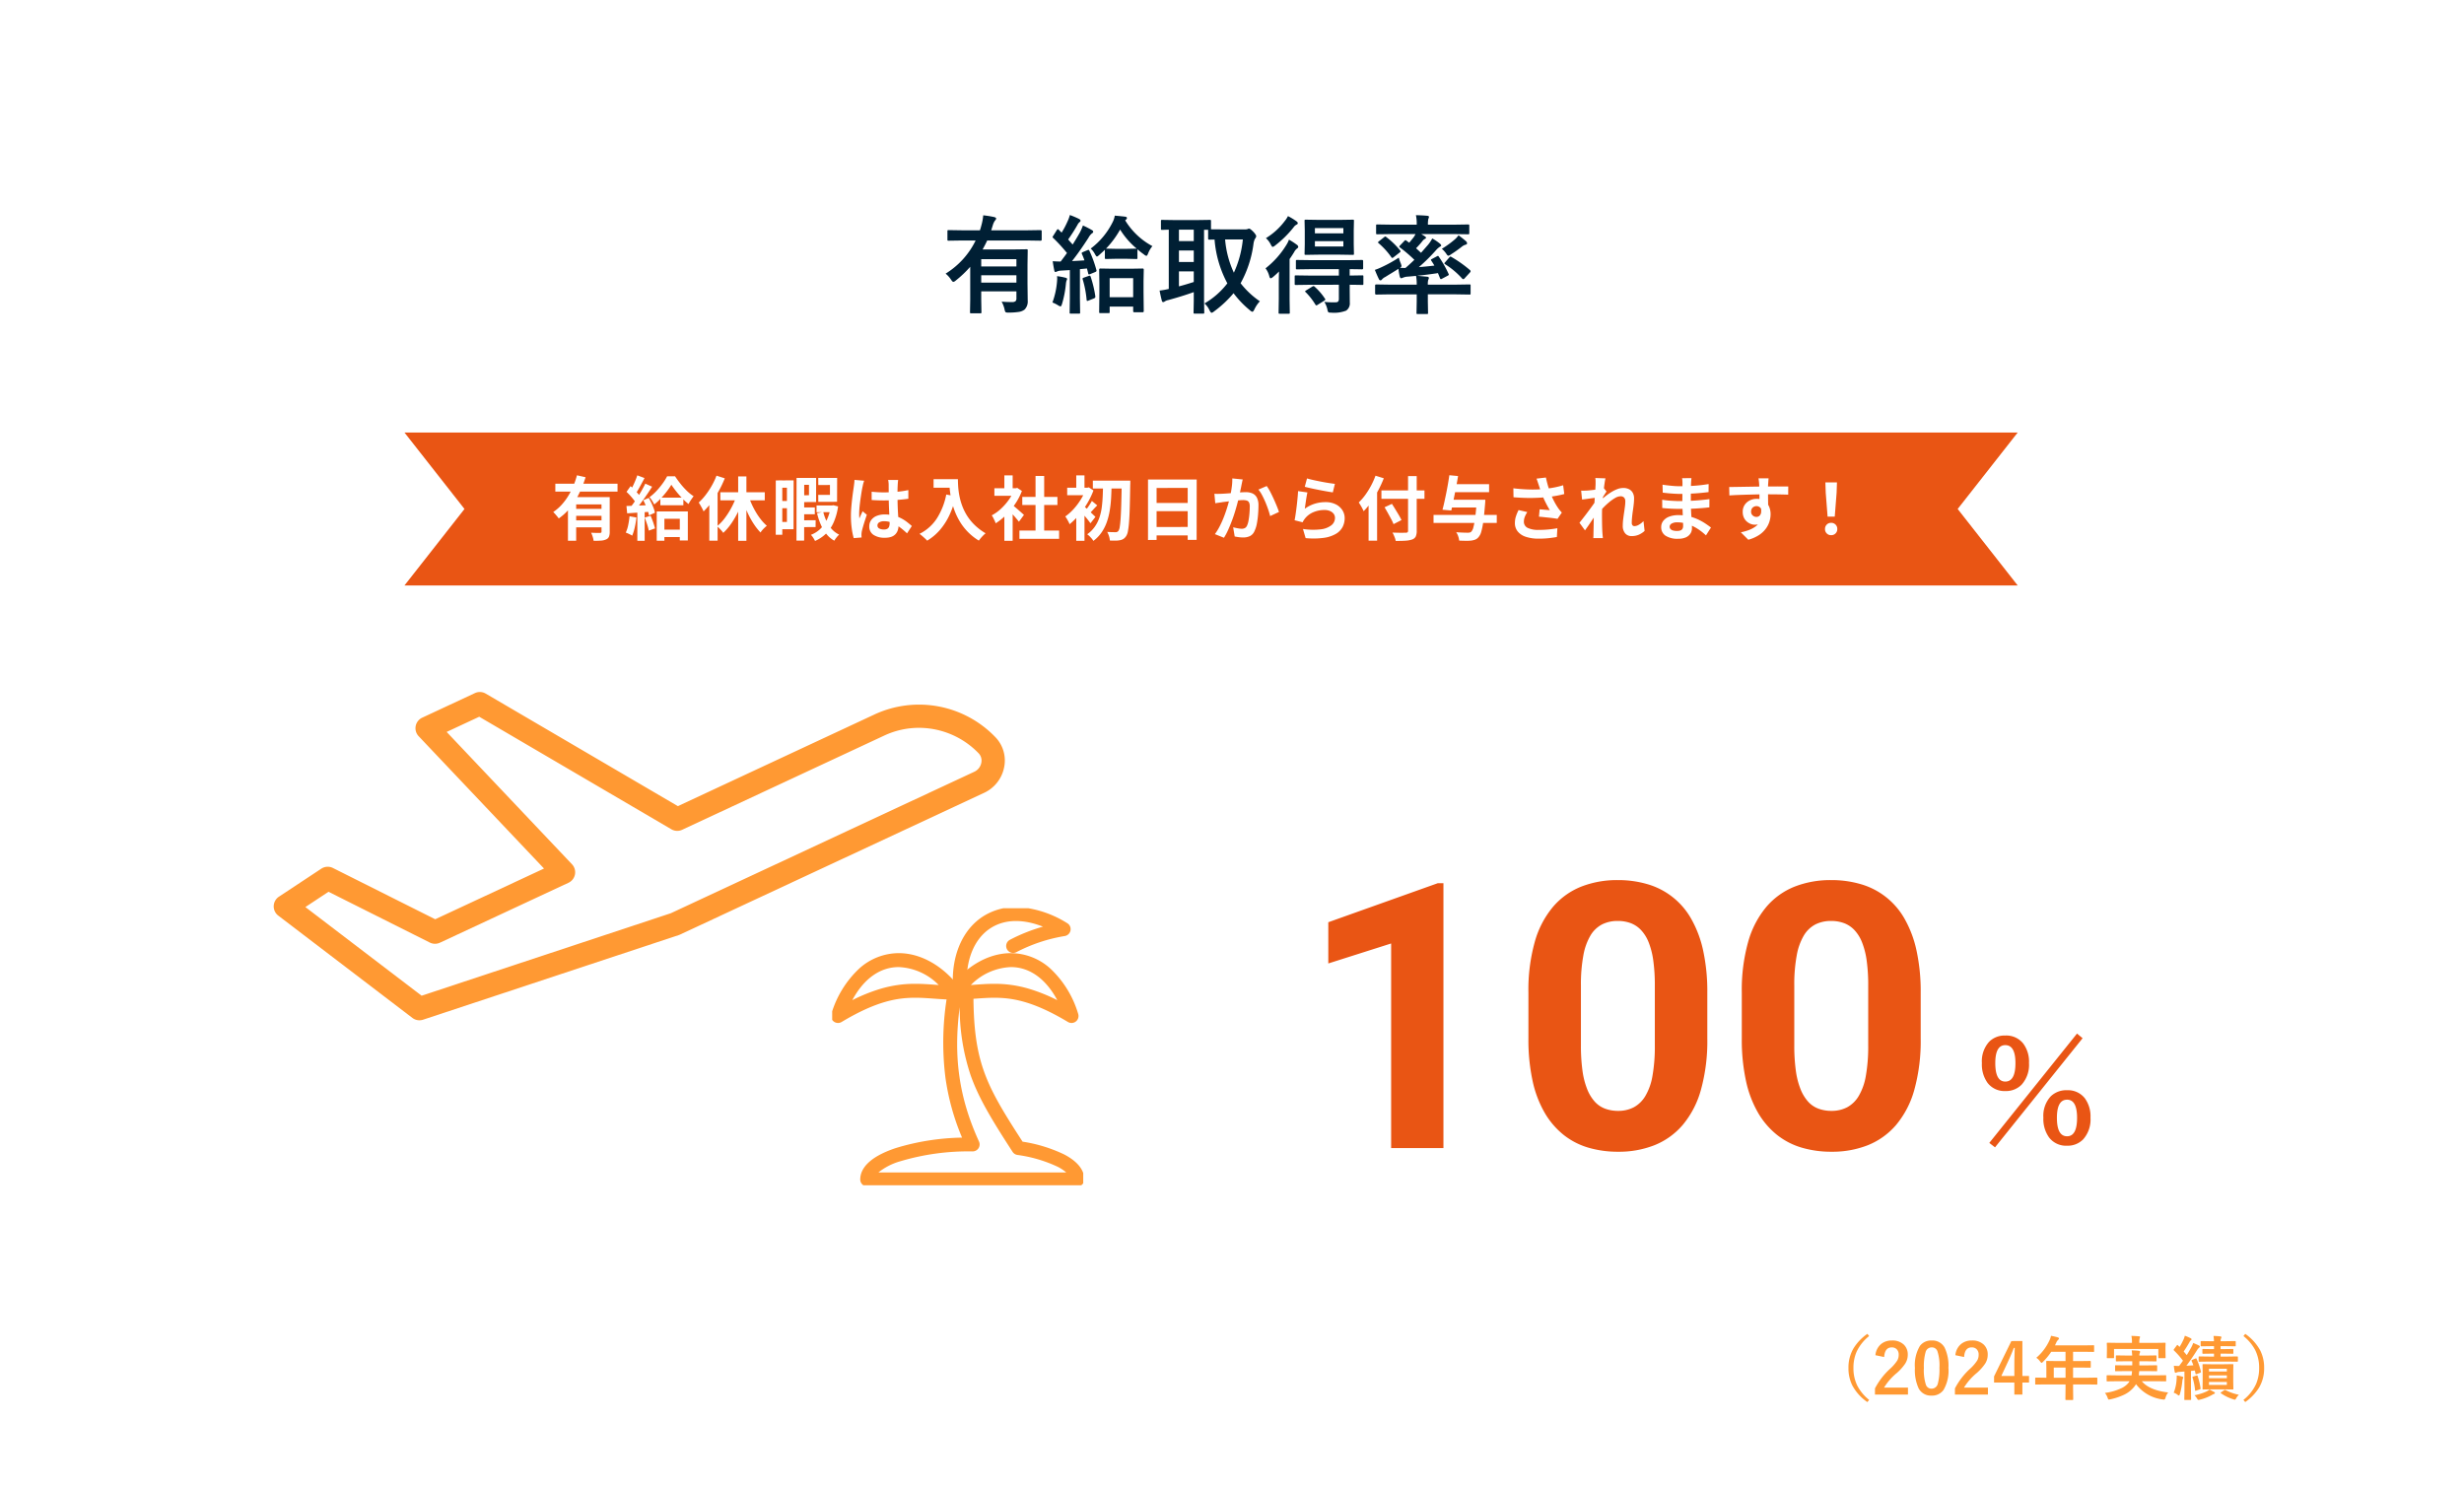 <svg xmlns="http://www.w3.org/2000/svg" xmlns:xlink="http://www.w3.org/1999/xlink" width="530" height="320" viewBox="0 0 530 320"><defs><clipPath id="a"><rect width="159" height="72" fill="none" stroke="#f93" stroke-width="5"/></clipPath><clipPath id="b"><rect width="54" height="59.606" fill="none" stroke="#f93" stroke-width="3"/></clipPath></defs><rect width="530" height="320" fill="#fff"/><path d="M-56.6-6.806a17.2,17.2,0,0,0,6.458-7.131h-2.9l-2.92.045q-.18,0-.213-.045a.419.419,0,0,1-.034-.213v-1.763q0-.191.045-.225a.387.387,0,0,1,.2-.034l2.92.045h3.818q.146-.393.3-.988a11.881,11.881,0,0,0,.416-2.235,20.209,20.209,0,0,1,2.347.371q.438.124.438.326a.894.894,0,0,1-.258.438,3.328,3.328,0,0,0-.483,1.056l-.326,1.033h7.715l2.92-.045q.225,0,.225.258v1.763q0,.258-.225.258l-2.92-.045h-8.58q-.348.775-.988,1.932h6.166l3.257-.045a.409.409,0,0,1,.247.045.419.419,0,0,1,.034.213l-.045,3.055v4.167l.045,3.56A2.45,2.45,0,0,1-39.623.932a2.722,2.722,0,0,1-1.213.494,13.94,13.94,0,0,1-2.224.146,1.247,1.247,0,0,1-.663-.1,1.724,1.724,0,0,1-.2-.6,6.238,6.238,0,0,0-.629-1.651q1.067.09,2.19.09a1.2,1.2,0,0,0,.8-.191.824.824,0,0,0,.191-.618V-2.987h-7.569v1.819l.045,2.639a.355.355,0,0,1-.045.225.387.387,0,0,1-.2.034h-1.932a.409.409,0,0,1-.247-.045.419.419,0,0,1-.034-.213l.045-2.639V-8.277a23.774,23.774,0,0,1-3.122,2.965,1.031,1.031,0,0,1-.517.281q-.157,0-.46-.438A5.759,5.759,0,0,0-56.6-6.806Zm7.659,1.932h7.569V-6.458h-7.569Zm7.569-5.042h-7.569v1.572h7.569Zm19.8,11.6h-1.741q-.191,0-.225-.045a.419.419,0,0,1-.034-.213l.045-4.178V-4.807l-.045-2.864q0-.236.258-.236l2.684.045H-16.9l2.662-.045q.258,0,.258.236L-14.028-5.2v2.336l.045,4.133q0,.236-.247.236H-16q-.258,0-.258-.236V.281h-5.054V1.426q0,.191-.045.225A.419.419,0,0,1-21.575,1.685Zm.258-7.524v4.1h5.054v-4.1ZM-25.663-11.7a25.375,25.375,0,0,1,1.5,4.133.769.769,0,0,1,.022.146q0,.168-.326.292l-1.078.438a.687.687,0,0,1-.225.056q-.124,0-.168-.236l-.258-1.044-1.516.146v6.3l.045,3.01a.355.355,0,0,1-.045.225.387.387,0,0,1-.2.034h-1.752q-.191,0-.225-.045a.419.419,0,0,1-.034-.213l.045-3.01v-6.1l-1.909.112a2.182,2.182,0,0,0-.854.191,1.453,1.453,0,0,1-.348.112q-.168,0-.247-.393-.2-.966-.326-1.932.9.067,1.707.067.73-.943,1.359-1.831a35.162,35.162,0,0,0-2.976-3.246q-.124-.1-.124-.18a.851.851,0,0,1,.157-.3l.752-1.2q.135-.2.236-.2.067,0,.2.135l.6.6A17.109,17.109,0,0,0-30.4-17.991a7.8,7.8,0,0,0,.528-1.426,19.393,19.393,0,0,1,2,.854q.3.18.3.371,0,.135-.2.3a1.557,1.557,0,0,0-.438.55,36.289,36.289,0,0,1-2.033,3.189l.966,1.089q.741-1.157,1.527-2.538a11.542,11.542,0,0,0,.685-1.561,18.71,18.71,0,0,1,1.932.988q.281.157.281.348a.4.4,0,0,1-.258.348,3.046,3.046,0,0,0-.752.943q-1.988,3.077-3.549,5.031,1.819-.09,2.673-.157a14.16,14.16,0,0,0-.55-1.381.51.51,0,0,1-.045-.168q0-.124.292-.247l.943-.393a.874.874,0,0,1,.247-.067Q-25.764-11.916-25.663-11.7Zm8,1.7h-2.37l-2.066.045q-.18,0-.213-.056a.419.419,0,0,1-.034-.213v-1.707q-.416.4-1.224,1.123-.359.326-.483.326-.146,0-.416-.505a4.542,4.542,0,0,0-.921-1.213,16,16,0,0,0,4.717-5.683,4.627,4.627,0,0,0,.46-1.4q1.763.157,2.313.236.3.067.3.27a.423.423,0,0,1-.2.348l-.18.157a15.31,15.31,0,0,0,5.862,5.548,5.48,5.48,0,0,0-.921,1.561q-.2.528-.371.528a1.041,1.041,0,0,1-.505-.281,17.764,17.764,0,0,1-1.426-1.123v1.819a.382.382,0,0,1-.045.236.387.387,0,0,1-.2.034ZM-22.1-12.185l2.066.045h2.37l2.078-.045h.09a16.955,16.955,0,0,1-3.571-4.1A19.844,19.844,0,0,1-22.1-12.185ZM-33.625-.6a16.874,16.874,0,0,0,.977-4.369q.045-.483.045-.764a4.442,4.442,0,0,0-.034-.528,12.871,12.871,0,0,1,1.774.326q.393.09.393.27a.675.675,0,0,1-.112.326,3.345,3.345,0,0,0-.146.752A22.562,22.562,0,0,1-31.57-.258q-.168.505-.3.505A1.637,1.637,0,0,1-32.423,0,7.187,7.187,0,0,0-33.625-.6Zm7.839-5.728a.713.713,0,0,1,.2-.045q.1,0,.191.247a24.625,24.625,0,0,1,1,4.211V-1.8q0,.2-.3.326l-1.157.46a.854.854,0,0,1-.27.079q-.124,0-.146-.213a21.869,21.869,0,0,0-.854-4.447.614.614,0,0,1-.022-.135q0-.124.3-.225ZM10.995-.854A6.653,6.653,0,0,0,9.8.921q-.247.483-.416.483a1.246,1.246,0,0,1-.528-.326A21.019,21.019,0,0,1,5.334-2.594,24.035,24.035,0,0,1,1.123,1.336a1.184,1.184,0,0,1-.505.281q-.18,0-.46-.55A4.285,4.285,0,0,0-.921-.393,16.918,16.918,0,0,0,4-4.717a23.838,23.838,0,0,1-2.751-9.422l-1.134.022q-.18,0-.213-.056A.453.453,0,0,1-.135-14.4v-1.842h-.876V-.9l.045,2.437q0,.191-.045.225a.387.387,0,0,1-.2.034h-1.8q-.191,0-.225-.045a.419.419,0,0,1-.034-.213L-3.223-.9V-2.83q-2.37.854-5.469,1.707a2.2,2.2,0,0,0-.741.281A.625.625,0,0,1-9.8-.685q-.225,0-.292-.3-.258-.988-.483-2.179A15.2,15.2,0,0,0-8.6-3.515V-16.262q-.562.011-1.067.034l-.359.011a.355.355,0,0,1-.225-.045.387.387,0,0,1-.034-.2V-18.1q0-.191.056-.236a.351.351,0,0,1,.2-.034l2.83.045h4.571l2.864-.045q.18,0,.213.056a.419.419,0,0,1,.034.213v1.752q.371.022,2.347.022H7.794a1.544,1.544,0,0,0,.562-.067.63.63,0,0,1,.337-.09q.236,0,.966.741.55.629.55.876a1.009,1.009,0,0,1-.258.55,3.329,3.329,0,0,0-.337,1.168A23.766,23.766,0,0,1,6.851-4.739,18.415,18.415,0,0,0,10.995-.854ZM7.333-14.162H3.515A21.132,21.132,0,0,0,5.4-7.008,22.173,22.173,0,0,0,7.333-14.162ZM-3.223-5.009v-2.28H-6.413v3.223Q-5.121-4.4-3.223-5.009ZM-6.413-13.8h3.189v-2.459H-6.413Zm0,4.492h3.189v-2.471H-6.413Zm28.3,4.9-3.145.045q-.191,0-.225-.056a.419.419,0,0,1-.034-.213v-1.55q0-.18.045-.213a.419.419,0,0,1,.213-.034l3.145.045h6.1V-7.771h-5.84l-3.133.045a.382.382,0,0,1-.236-.045.387.387,0,0,1-.034-.2V-9.5q0-.18.045-.213a.453.453,0,0,1,.225-.034l3.133.045h7.682l3.145-.045q.236,0,.236.247v1.527q0,.247-.236.247l-.348-.011q-1.033-.022-2.313-.034V-6.39L33-6.435q.191,0,.225.045a.387.387,0,0,1,.034.2v1.55a.4.4,0,0,1-.039.225q-.039.045-.219.045l-.326-.011q-1.022-.022-2.358-.034v1.056l.022,2.785a1.88,1.88,0,0,1-.786,1.729,7.191,7.191,0,0,1-3.189.438q-.55,0-.651-.112a1.629,1.629,0,0,1-.2-.606A5.183,5.183,0,0,0,24.854-.73a17.878,17.878,0,0,0,1.988.1q.258,0,.505-.011.64,0,.64-.7V-4.414Zm6.267-13.959,2.819-.045q.191,0,.225.045a.387.387,0,0,1,.034.2l-.045,2.055v2.965l.045,2.044q0,.191-.045.225a.419.419,0,0,1-.213.034l-2.819-.045h-4.47l-2.83.045q-.18,0-.213-.045a.419.419,0,0,1-.034-.213l.045-2.044v-2.965l-.045-2.055q0-.18.045-.213a.387.387,0,0,1,.2-.034l2.83.045Zm.8,5.728v-1.146H22.833v1.146ZM22.833-16.6v1.123h6.121V-16.6Zm-5.582,2.482a15.147,15.147,0,0,1,1.7,1.1.632.632,0,0,1,.3.46q0,.18-.258.348a2.3,2.3,0,0,0-.64.8q-.562.91-.966,1.471v8.647l.045,2.853a.355.355,0,0,1-.045.225.387.387,0,0,1-.2.034h-1.92q-.18,0-.213-.045a.419.419,0,0,1-.034-.213l.045-2.853V-4.739q0-.831.045-2.527-.674.674-1.269,1.168a1.366,1.366,0,0,1-.528.3q-.168,0-.292-.46a4.645,4.645,0,0,0-.809-1.685A18.98,18.98,0,0,0,16.645-12.9,5.718,5.718,0,0,0,17.251-14.117Zm-.213-5.065A13.616,13.616,0,0,1,18.823-18.1q.326.225.326.438a.341.341,0,0,1-.236.3,1.8,1.8,0,0,0-.685.618,22.9,22.9,0,0,1-3.976,3.908,1.274,1.274,0,0,1-.505.281q-.146,0-.416-.528A4.5,4.5,0,0,0,12.3-14.442,14.518,14.518,0,0,0,16.33-18.1,5.443,5.443,0,0,0,17.038-19.182ZM22.765-4a12.745,12.745,0,0,1,2.224,2.572.378.378,0,0,1,.09.191q0,.09-.225.247l-1.449.9a.541.541,0,0,1-.27.112q-.09,0-.191-.157a13.953,13.953,0,0,0-2.089-2.673q-.135-.112-.135-.18t.225-.213l1.336-.82a.576.576,0,0,1,.247-.1A.38.38,0,0,1,22.765-4Zm16.42-11.32-2.942.045q-.18,0-.213-.045a.387.387,0,0,1-.034-.2v-1.595a.382.382,0,0,1,.045-.236.351.351,0,0,1,.2-.034l2.942.045h5.548a8.847,8.847,0,0,0-.168-2.044q1.617.045,2.459.135.348.034.348.247a1.419,1.419,0,0,1-.135.416,5.232,5.232,0,0,0-.09,1.247h5.705l2.92-.045q.2,0,.236.056a.419.419,0,0,1,.034.213v1.595q0,.18-.045.213a.453.453,0,0,1-.225.034l-2.92-.045H45.7q.606.359.752.46.281.18.281.348,0,.124-.258.247a1.446,1.446,0,0,0-.483.416,17.8,17.8,0,0,1-1.4,1.583q.146.124,1.067.977.292-.326,1.516-1.729a7.575,7.575,0,0,0,.9-1.359,10.925,10.925,0,0,1,1.685,1.146Q50-13,50-12.859t-.3.281a3.9,3.9,0,0,0-.8.708,37.321,37.321,0,0,1-3.706,3.661q1.292-.09,3.335-.326-.292-.517-.674-1.078a.382.382,0,0,1-.067-.168q0-.079.258-.2l1.078-.573a.449.449,0,0,1,.18-.067q.079,0,.191.18a23.992,23.992,0,0,1,2.089,3.684.509.509,0,0,1,.056.18q0,.09-.236.213l-1.247.663a.468.468,0,0,1-.213.079q-.135,0-.225-.258L49.3-6.918q-2.448.371-4.5.573l2.2.2q.348.045.348.281a1.037,1.037,0,0,1-.135.393,3.424,3.424,0,0,0-.09,1.033h6.087l2.875-.045q.18,0,.213.045a.5.5,0,0,1,.022.2v1.685a.382.382,0,0,1-.034.213.351.351,0,0,1-.2.034l-2.875-.045H47.125V-.809l.045,2.437a.355.355,0,0,1-.045.225.419.419,0,0,1-.213.034H44.935q-.18,0-.213-.045a.419.419,0,0,1-.034-.213l.045-2.437V-2.347h-5.84L36.018-2.3q-.236,0-.236-.247V-4.234q0-.247.236-.247l2.875.045h5.84a9.614,9.614,0,0,0-.146-1.887q-1.471.146-2.044.18a3.321,3.321,0,0,0-.831.236,1.021,1.021,0,0,1-.337.09q-.168,0-.281-.326a13.521,13.521,0,0,1-.292-1.7q-.517.337-1.46.91T37.995-6.1a2.227,2.227,0,0,0-.7.505q-.18.236-.337.236a.354.354,0,0,1-.326-.2q-.438-.876-.9-2.055a12.247,12.247,0,0,0,1.516-.618,28.713,28.713,0,0,0,3.639-2.021A7.2,7.2,0,0,0,41.308-9a3.468,3.468,0,0,1,.157.562q0,.157-.326.382l.932.034q.1,0,.247-.011.663-.55,1.909-1.741a30.939,30.939,0,0,0-3.088-2.65q-.157-.1-.157-.18a.348.348,0,0,1,.112-.213l.943-.988q.18-.2.281-.2a.33.33,0,0,1,.18.09l.618.46q.7-.831,1.022-1.269a5.254,5.254,0,0,0,.337-.6ZM52.179-10.4a26.139,26.139,0,0,1,4.032,2.853.516.516,0,0,1,.112.213.44.44,0,0,1-.112.247L55.031-5.795a.4.4,0,0,1-.292.18.429.429,0,0,1-.258-.157,17.151,17.151,0,0,0-3.639-3.055q-.157-.124-.157-.191t.168-.247l.91-1.044q.135-.168.225-.168A.474.474,0,0,1,52.179-10.4Zm1.55-4.661q1.1.831,1.651,1.325a.6.6,0,0,1,.18.416q0,.225-.348.3a2.2,2.2,0,0,0-.8.438,27.789,27.789,0,0,1-2.3,1.628,1.635,1.635,0,0,1-.573.3q-.191,0-.483-.483a5.487,5.487,0,0,0-.921-1.011,20.675,20.675,0,0,0,2.718-1.954A4.944,4.944,0,0,0,53.729-15.06Zm-15.554.382A16.937,16.937,0,0,1,41.162-11.8a.38.38,0,0,1,.09.2q0,.112-.225.281l-1.269.988a.48.48,0,0,1-.281.146.241.241,0,0,1-.18-.124,16.187,16.187,0,0,0-2.774-3.055q-.124-.112-.124-.168t.191-.225l1.146-.9a.572.572,0,0,1,.247-.135A.307.307,0,0,1,38.175-14.678Z" transform="translate(260 65.674)" fill="#001f34"/><path d="M31.48,19.008V76H20.23V31.977l-13.516,4.3V27.406l23.555-8.4ZM88.238,42.563v9.844a39.24,39.24,0,0,1-1.367,11.035,20.066,20.066,0,0,1-3.926,7.578,15.644,15.644,0,0,1-6.074,4.355,20.864,20.864,0,0,1-7.812,1.406,22.474,22.474,0,0,1-6.406-.879,15.63,15.63,0,0,1-5.332-2.754A17.069,17.069,0,0,1,53.258,68.4a23.585,23.585,0,0,1-2.6-6.855,41.8,41.8,0,0,1-.9-9.141V42.563a38.308,38.308,0,0,1,1.387-11,20.1,20.1,0,0,1,3.945-7.52,15.547,15.547,0,0,1,6.074-4.316,21.124,21.124,0,0,1,7.813-1.387,22.272,22.272,0,0,1,6.387.879,15.83,15.83,0,0,1,9.395,7.422A23.972,23.972,0,0,1,87.34,33.48,41.322,41.322,0,0,1,88.238,42.563ZM76.949,53.891V41.039a38.3,38.3,0,0,0-.332-5.391,16.716,16.716,0,0,0-1-3.926,8.288,8.288,0,0,0-1.641-2.637A5.976,5.976,0,0,0,71.754,27.6a7.845,7.845,0,0,0-2.773-.469,7.377,7.377,0,0,0-3.379.742,6.311,6.311,0,0,0-2.48,2.363,12.771,12.771,0,0,0-1.543,4.3,34.239,34.239,0,0,0-.527,6.5V53.891a39.151,39.151,0,0,0,.332,5.43,16.749,16.749,0,0,0,1.016,4,8.949,8.949,0,0,0,1.641,2.7,5.683,5.683,0,0,0,2.227,1.5,8.008,8.008,0,0,0,2.793.469,7.133,7.133,0,0,0,3.34-.762,6.52,6.52,0,0,0,2.5-2.422,12.68,12.68,0,0,0,1.543-4.355A36.111,36.111,0,0,0,76.949,53.891Zm57.188-11.328v9.844a39.241,39.241,0,0,1-1.367,11.035,20.065,20.065,0,0,1-3.926,7.578,15.644,15.644,0,0,1-6.074,4.355,20.864,20.864,0,0,1-7.812,1.406,22.474,22.474,0,0,1-6.406-.879,15.63,15.63,0,0,1-5.332-2.754A17.069,17.069,0,0,1,99.156,68.4a23.586,23.586,0,0,1-2.6-6.855,41.8,41.8,0,0,1-.9-9.141V42.563a38.308,38.308,0,0,1,1.387-11,20.1,20.1,0,0,1,3.945-7.52,15.547,15.547,0,0,1,6.074-4.316,21.124,21.124,0,0,1,7.813-1.387,22.272,22.272,0,0,1,6.387.879,15.83,15.83,0,0,1,9.395,7.422,23.971,23.971,0,0,1,2.578,6.836A41.323,41.323,0,0,1,134.137,42.563ZM122.848,53.891V41.039a38.3,38.3,0,0,0-.332-5.391,16.716,16.716,0,0,0-1-3.926,8.288,8.288,0,0,0-1.641-2.637,5.976,5.976,0,0,0-2.227-1.484,7.845,7.845,0,0,0-2.773-.469,7.377,7.377,0,0,0-3.379.742,6.311,6.311,0,0,0-2.48,2.363,12.771,12.771,0,0,0-1.543,4.3,34.239,34.239,0,0,0-.527,6.5V53.891a39.152,39.152,0,0,0,.332,5.43,16.749,16.749,0,0,0,1.016,4,8.949,8.949,0,0,0,1.641,2.7,5.683,5.683,0,0,0,2.227,1.5,8.008,8.008,0,0,0,2.793.469,7.133,7.133,0,0,0,3.34-.762,6.52,6.52,0,0,0,2.5-2.422,12.68,12.68,0,0,0,1.543-4.355A36.111,36.111,0,0,0,122.848,53.891Z" transform="translate(279 171)" fill="#e95514"/><path d="M9.335,6.782A4.638,4.638,0,0,1,13.188,8.5a6.508,6.508,0,0,1,1.245,4.189,6.394,6.394,0,0,1-1.6,4.673,4.709,4.709,0,0,1-3.5,1.362,4.569,4.569,0,0,1-3.823-1.772A6.771,6.771,0,0,1,4.3,12.715,6.251,6.251,0,0,1,5.878,8.1,4.675,4.675,0,0,1,9.335,6.782Zm0,2.065q-2.153,0-2.153,3.867,0,3.97,2.153,3.97,2.183,0,2.183-3.97Q11.518,8.848,9.335,8.848Zm13.286,9.7a4.59,4.59,0,0,1,3.809,1.714,6.562,6.562,0,0,1,1.23,4.189,6.43,6.43,0,0,1-1.582,4.673,4.653,4.653,0,0,1-3.457,1.362,4.591,4.591,0,0,1-3.867-1.772,6.8,6.8,0,0,1-1.23-4.263,6.179,6.179,0,0,1,1.582-4.585A4.782,4.782,0,0,1,22.621,18.545Zm0,2.036q-2.183,0-2.183,3.9,0,3.97,2.183,3.97,2.153,0,2.153-3.97Q24.774,20.581,22.621,20.581ZM7.123,30.835l-1.23-.952L24.76,6.357l1.2,1Z" transform="translate(422 216)" fill="#e95514"/><path d="M116,78l12.91,16.448L116,110.9H463L450.09,94.448,463,78Z" transform="translate(-29 15.052)" fill="#e95514"/><path d="M-140.55-10.935h13.38V-9.24h-13.38Zm4.05,5.415h6.51v1.5h-6.51Zm-1.335-2.535h7.575V-6.48h-5.805V1.335h-1.77Zm7.215,0h1.77V-.6a2.866,2.866,0,0,1-.158,1.05,1.129,1.129,0,0,1-.622.6,3.13,3.13,0,0,1-1.11.255q-.66.045-1.575.045a4.985,4.985,0,0,0-.2-.878,5.868,5.868,0,0,0-.337-.863l.78.03q.39.015.7.015h.428a.467.467,0,0,0,.262-.075.271.271,0,0,0,.068-.21Zm-5.28-4.695,1.86.42a25.5,25.5,0,0,1-1.312,3.337,16.807,16.807,0,0,1-1.89,3.082,11.588,11.588,0,0,1-2.573,2.445q-.135-.195-.352-.457t-.435-.51a5.4,5.4,0,0,0-.4-.412,9.718,9.718,0,0,0,1.807-1.56,12.505,12.505,0,0,0,1.455-1.957,15.814,15.814,0,0,0,1.1-2.175A17.428,17.428,0,0,0-135.9-12.75Zm-.6,9.7h6.51v1.5h-6.51Zm18.54-4.89h4.95V-6.3h-4.95Zm.15,6.885h5.01V.54h-5.01Zm2.22-9.66a14.631,14.631,0,0,1-.975,1.425,19.5,19.5,0,0,1-1.275,1.5,12.642,12.642,0,0,1-1.44,1.32,6.86,6.86,0,0,0-.458-.818,5.847,5.847,0,0,0-.562-.757,9.789,9.789,0,0,0,1.5-1.328,16.606,16.606,0,0,0,1.335-1.62,12.041,12.041,0,0,0,.96-1.538h1.71q.51.78,1.162,1.6a15.617,15.617,0,0,0,1.38,1.53,8.816,8.816,0,0,0,1.448,1.155q-.27.345-.57.8a9.313,9.313,0,0,0-.525.885,13.812,13.812,0,0,1-1.357-1.252q-.7-.727-1.305-1.493T-115.59-10.71Zm-3.15,5.745h6.69v6.24h-1.725V-3.39h-3.315V1.335h-1.65Zm-4.185-7.77,1.56.585q-.3.57-.63,1.185t-.645,1.17q-.315.555-.6.96l-1.2-.51q.27-.465.555-1.05t.54-1.2Q-123.09-12.21-122.925-12.735Zm1.725,1.785,1.47.66q-.54.855-1.185,1.793t-1.29,1.8q-.645.862-1.215,1.508l-1.05-.585q.42-.51.87-1.148t.893-1.335q.442-.7.832-1.395T-121.2-10.95Zm-4.035,1.77.87-1.23q.39.345.8.757t.765.825a4.506,4.506,0,0,1,.533.742l-.915,1.4a4.921,4.921,0,0,0-.518-.8q-.337-.435-.743-.885T-125.235-9.18Zm3.6,1.8,1.185-.5q.285.51.563,1.088t.48,1.125a5.641,5.641,0,0,1,.278.983l-1.275.57a6.94,6.94,0,0,0-.263-1q-.187-.562-.442-1.162T-121.635-7.38Zm-3.615,1.245q1.035-.03,2.475-.09l2.925-.12-.015,1.425q-1.4.105-2.768.195t-2.467.165Zm3.93,2.49,1.26-.4q.285.645.548,1.4t.4,1.327l-1.335.48a10.977,10.977,0,0,0-.36-1.357Q-121.065-2.985-121.32-3.645Zm-3.27-.285,1.485.27a18.935,18.935,0,0,1-.36,2.13A10.062,10.062,0,0,1-124.02.24a3.292,3.292,0,0,0-.405-.233q-.255-.128-.517-.248a3.859,3.859,0,0,0-.458-.18,6.86,6.86,0,0,0,.525-1.613A17.191,17.191,0,0,0-124.59-3.93Zm1.68-1.41h1.575V1.35h-1.575Zm21.69-7.155h1.77V1.35h-1.77Zm-3.84,3.405H-95.5v1.74h-9.555Zm5.985.555a18.248,18.248,0,0,0,.72,1.89,17.569,17.569,0,0,0,.945,1.83A14.252,14.252,0,0,0-96.285-3.18a9.541,9.541,0,0,0,1.23,1.29q-.21.165-.472.412a6.891,6.891,0,0,0-.5.518,3.646,3.646,0,0,0-.382.525A11.871,11.871,0,0,1-97.65-1.958a16.907,16.907,0,0,1-1.125-1.875,21.788,21.788,0,0,1-.952-2.108q-.427-1.1-.772-2.2Zm-2.445.06,1.545.45a23.373,23.373,0,0,1-1.162,2.933,19.553,19.553,0,0,1-1.515,2.648A12.154,12.154,0,0,1-104.43-.36a4.616,4.616,0,0,0-.39-.5q-.24-.27-.488-.517a5.228,5.228,0,0,0-.457-.413,9.76,9.76,0,0,0,1.71-1.808,17.339,17.339,0,0,0,1.47-2.355A16.231,16.231,0,0,0-101.52-8.475Zm-4.365-4.185,1.785.57a23.641,23.641,0,0,1-1.245,2.633A21.707,21.707,0,0,1-106.912-7,16.1,16.1,0,0,1-108.66-4.98q-.09-.225-.277-.585t-.4-.727a6.375,6.375,0,0,0-.375-.592A12.228,12.228,0,0,0-108.232-8.5a17.133,17.133,0,0,0,1.32-1.988A15.35,15.35,0,0,0-105.885-12.66Zm-1.545,4.32,1.755-1.755.03.03V1.32h-1.785Zm19.605,2.52,3.09-.015v1.47h-3.09Zm0,2.76,3.27-.015-.015,1.47-3.255.015Zm3.465-3.2H-81l.015,1.44L-84.36-4.8Zm-3.66-5.91h3.57l-.015,5.175L-88-6.975l-.015-1.47,2.025-.015V-10.7H-88Zm4.02,0h4.065l-.015,5.13-4.035.015L-84-8.535h2.52v-2.13l-2.505.015Zm-4.665,0h1.65l-.015,13.47-1.65.015Zm7.35,5.91h.3l.285-.045,1,.255a13.031,13.031,0,0,1-.952,3.435A7.877,7.877,0,0,1-82.327-.2,7.876,7.876,0,0,1-84.69,1.38a5.186,5.186,0,0,0-.39-.69,3.954,3.954,0,0,0-.495-.63,6.02,6.02,0,0,0,2.017-1.268,6.742,6.742,0,0,0,1.448-2.04A9.693,9.693,0,0,0-81.315-6Zm-1.6,1.4a9.862,9.862,0,0,0,.72,2.04,6.853,6.853,0,0,0,1.14,1.688A5.085,5.085,0,0,0-79.5.015a4.972,4.972,0,0,0-.562.608,5.478,5.478,0,0,0-.488.7A5.9,5.9,0,0,1-82.23-.1a8.439,8.439,0,0,1-1.215-2.025,15.021,15.021,0,0,1-.81-2.467Zm-9.345-6.78,2.97-.015L-89.31-1.14h-2.94l-.015-1.56,1.53-.015V-10.08H-92.25Zm.06,4.425h2.28V-5.67H-92.19Zm-.93-4.425,1.4-.015V.045h-1.41ZM-72.51-9.21q.645.06,1.3.1t1.327.037q1.38,0,2.745-.12a19.731,19.731,0,0,0,2.52-.375V-7.7q-1.17.165-2.535.262t-2.73.1q-.66,0-1.312-.023t-1.312-.068Zm5.7-2.535q-.03.21-.053.465t-.037.51q-.015.24-.03.645t-.015.907V-8.16q0,1.02.03,1.913t.075,1.65l.082,1.388q.038.63.037,1.17a3.545,3.545,0,0,1-.158,1.08,2.3,2.3,0,0,1-.5.87,2.235,2.235,0,0,1-.908.578,4.075,4.075,0,0,1-1.373.2A4.226,4.226,0,0,1-72.12.06a2.08,2.08,0,0,1-.9-1.815,2.279,2.279,0,0,1,.4-1.342A2.642,2.642,0,0,1-71.46-4a4.457,4.457,0,0,1,1.77-.322,7.729,7.729,0,0,1,1.935.225,7.49,7.49,0,0,1,1.59.6,8.178,8.178,0,0,1,1.283.817q.563.443,1.013.848L-64.9-.255a16.422,16.422,0,0,0-1.665-1.4,7.365,7.365,0,0,0-1.612-.9,4.5,4.5,0,0,0-1.658-.315,1.966,1.966,0,0,0-1.028.24.75.75,0,0,0-.4.675.7.7,0,0,0,.4.66,2.131,2.131,0,0,0,.99.21,1.459,1.459,0,0,0,.735-.158.863.863,0,0,0,.382-.465,2.168,2.168,0,0,0,.113-.742q0-.39-.03-1.02t-.068-1.41q-.038-.78-.067-1.628t-.03-1.658q0-.855-.007-1.552t-.007-1.042q0-.165-.03-.465t-.075-.525Zm-7.32.165q-.045.15-.128.42t-.135.525q-.052.255-.082.39-.075.315-.165.848t-.187,1.2q-.1.667-.187,1.365t-.135,1.32q-.045.623-.045,1.073,0,.225.007.487a2.912,2.912,0,0,0,.052.487q.1-.27.217-.525t.233-.51q.12-.255.225-.51l.915.75q-.21.615-.428,1.29t-.39,1.275q-.172.6-.262,1-.03.15-.052.36A3.362,3.362,0,0,0-74.7.015q0,.12.007.293t.022.323l-1.695.135a14.391,14.391,0,0,1-.42-2.033,19.34,19.34,0,0,1-.18-2.768q0-.84.075-1.763t.173-1.777q.1-.855.2-1.568t.165-1.148q.045-.315.09-.712t.06-.757Zm14.94-.33h4.26v1.83h-4.26Zm3.375,0h1.86q0,.72.06,1.628a16.113,16.113,0,0,0,.255,1.935,13.773,13.773,0,0,0,.585,2.107A11.531,11.531,0,0,0-52.013-4.1,10.892,10.892,0,0,0-50.37-2.07,12.49,12.49,0,0,0-48-.27a5.225,5.225,0,0,0-.48.435q-.285.285-.548.593a6.793,6.793,0,0,0-.428.548A12.179,12.179,0,0,1-51.9-.653a12.168,12.168,0,0,1-1.74-2.31,14.43,14.43,0,0,1-1.14-2.475,17.153,17.153,0,0,1-.66-2.445,19.775,19.775,0,0,1-.3-2.228Q-55.815-11.145-55.815-11.91Zm-.645,3.3,2.055.375A19.906,19.906,0,0,1-55.77-4.2,13.933,13.933,0,0,1-57.818-1,11.47,11.47,0,0,1-60.57,1.32a5.658,5.658,0,0,0-.465-.473q-.3-.278-.623-.555A6.79,6.79,0,0,0-62.22-.15a9.428,9.428,0,0,0,3.75-3.338A14.876,14.876,0,0,0-56.46-8.61ZM-40.725-.855h8.535V.915h-8.535ZM-40.11-8.1h7.56v1.74h-7.56Zm2.85-4.5h1.86V0h-1.86Zm-8.85,2.64h4.9v1.62h-4.9Zm2.145,5.115,1.785-2.13V1.35h-1.785Zm0-7.89h1.785V-9.21h-1.785Zm1.59,6.27a6.279,6.279,0,0,1,.577.443q.367.308.788.675t.765.675l.495.443-1.08,1.47q-.225-.285-.548-.668t-.683-.787q-.36-.4-.7-.765t-.585-.6Zm.525-3.5h.345l.315-.075,1,.66a13.416,13.416,0,0,1-1.455,2.8,15.793,15.793,0,0,1-1.98,2.392,12.965,12.965,0,0,1-2.205,1.77,4.79,4.79,0,0,0-.232-.577q-.157-.337-.315-.645a2.675,2.675,0,0,0-.307-.487A9.107,9.107,0,0,0-44.7-5.543a12.5,12.5,0,0,0,1.695-1.935A9.2,9.2,0,0,0-41.85-9.645ZM-24.93-11.6h6.87v1.7h-6.87Zm6.21,0h1.845v.578a2.9,2.9,0,0,1-.015.338q-.045,2.835-.1,4.8t-.158,3.225A16.869,16.869,0,0,1-17.392-.7a2.8,2.8,0,0,1-.353,1,2.129,2.129,0,0,1-.615.645,2.075,2.075,0,0,1-.735.27,4.6,4.6,0,0,1-.983.09q-.578,0-1.193-.015a3.76,3.76,0,0,0-.18-.93,4,4,0,0,0-.4-.93q.6.045,1.1.053t.75.007A.685.685,0,0,0-19.425-.8a2.128,2.128,0,0,0,.278-.863q.112-.653.195-1.867t.135-3.09q.053-1.875.1-4.545Zm-4.005.8h1.83q-.03,1.4-.1,2.79T-21.278-5.3A14.448,14.448,0,0,1-21.9-2.76,9.622,9.622,0,0,1-23.025-.5,7.969,7.969,0,0,1-24.81,1.365,5.225,5.225,0,0,0-25.41.6a4.8,4.8,0,0,0-.735-.66,6.679,6.679,0,0,0,1.628-1.62,7.834,7.834,0,0,0,1-1.98,11.531,11.531,0,0,0,.51-2.25q.15-1.185.2-2.423T-22.725-10.8ZM-28.5-5.01l1.77-2.115V1.35H-28.5Zm-1.95-5.07h4.485v1.62H-30.45Zm1.95-2.655h1.77V-9.21H-28.5Zm1.59,6.6a5.771,5.771,0,0,1,.548.457q.352.323.757.7t.743.705q.338.322.487.472L-25.44-2.43q-.21-.285-.517-.683t-.66-.81l-.667-.78q-.315-.367-.555-.607Zm.465-3.945h.345l.3-.075,1,.675A17.663,17.663,0,0,1-26.16-6.675a17.981,17.981,0,0,1-1.807,2.52A15.181,15.181,0,0,1-29.94-2.22a3.349,3.349,0,0,0-.247-.563q-.172-.322-.353-.63a2.882,2.882,0,0,0-.33-.472,10.511,10.511,0,0,0,1.785-1.583,13.851,13.851,0,0,0,1.56-2.07,11.881,11.881,0,0,0,1.08-2.2Zm1.305,2.85,1.155.96q-.48.465-.9.938t-.765.8l-.81-.735a11.146,11.146,0,0,0,.7-.945Q-25.38-6.78-25.14-7.23Zm12.075-4.605h10.47L-2.61,1.14H-4.53V-10.035l-6.69.015V1.155l-1.845.015Zm1.26,5.04h8.07l.015,1.77h-8.085ZM-11.82-1.62l8.1-.015V.18h-8.085ZM7.305-11.85q-.075.285-.142.622t-.128.623q-.06.33-.15.743t-.173.825q-.082.412-.173.8-.15.645-.375,1.5T5.64-4.9q-.3.983-.675,1.973T4.17-1A12.955,12.955,0,0,1,3.27.69L1.32-.09A11.7,11.7,0,0,0,2.3-1.673q.458-.877.833-1.808T3.8-5.31q.292-.9.5-1.68t.33-1.335q.21-1.02.33-1.965a12.435,12.435,0,0,0,.105-1.785Zm5.16,1.41a9.052,9.052,0,0,1,.742,1.208q.383.728.75,1.537t.675,1.56q.307.75.472,1.275l-1.9.885q-.15-.63-.413-1.4t-.6-1.575q-.337-.8-.72-1.523a6.834,6.834,0,0,0-.788-1.2ZM1.215-8.775q.405.03.8.023t.81-.023q.36-.015.893-.052T4.838-8.91q.592-.045,1.193-.1T7.14-9.09q.51-.03.84-.03a3.509,3.509,0,0,1,1.4.262,1.994,1.994,0,0,1,.96.893,3.512,3.512,0,0,1,.352,1.71q0,.885-.083,1.92a18.394,18.394,0,0,1-.262,1.98A6.186,6.186,0,0,1,9.84-.75,2.118,2.118,0,0,1,8.858.33,3.372,3.372,0,0,1,7.38.63,6.739,6.739,0,0,1,6.458.563Q5.97.495,5.58.42L5.25-1.56q.3.075.652.15t.675.12a3.934,3.934,0,0,0,.517.045,1.457,1.457,0,0,0,.66-.142,1.067,1.067,0,0,0,.465-.5,4.509,4.509,0,0,0,.338-1.125q.127-.69.195-1.493T8.82-6.045a1.827,1.827,0,0,0-.165-.885.815.815,0,0,0-.488-.382,2.814,2.814,0,0,0-.8-.1q-.33,0-.923.052t-1.253.12q-.66.068-1.237.142T3.06-6.99q-.315.06-.818.128T1.4-6.735Zm19.92-3.3q.54.165,1.35.345t1.695.353q.885.172,1.673.293t1.282.18l-.45,1.83q-.45-.06-1.088-.172t-1.35-.247q-.713-.135-1.4-.278t-1.26-.277q-.57-.135-.93-.225Zm.09,3.015q-.075.3-.157.773t-.158.983q-.075.51-.142.975t-.112.78a7.361,7.361,0,0,1,2.137-1.08,7.711,7.711,0,0,1,2.288-.345,4.856,4.856,0,0,1,2.25.48,3.531,3.531,0,0,1,1.417,1.26,3.138,3.138,0,0,1,.487,1.695A4.167,4.167,0,0,1,28.8-1.65,3.734,3.734,0,0,1,27.375-.165a6.994,6.994,0,0,1-2.595.87,16.794,16.794,0,0,1-3.945.06L20.265-1.2a14.178,14.178,0,0,0,3.78.082,4.616,4.616,0,0,0,2.317-.87,2,2,0,0,0,.788-1.6,1.43,1.43,0,0,0-.285-.878,1.887,1.887,0,0,0-.8-.6,2.919,2.919,0,0,0-1.155-.218,6.1,6.1,0,0,0-2.363.457A4.561,4.561,0,0,0,20.745-3.51a4.6,4.6,0,0,0-.323.443,3.884,3.884,0,0,0-.233.428l-1.725-.435q.09-.435.18-1.028t.18-1.275q.09-.683.165-1.373t.135-1.365q.06-.675.09-1.23ZM37.14-9.495H46.4V-7.68H37.14Zm5.73-3.075h1.86V-.84A2.872,2.872,0,0,1,44.513.443a1.372,1.372,0,0,1-.773.623,5.347,5.347,0,0,1-1.417.255q-.878.06-2.123.045A2.609,2.609,0,0,0,40.058.78Q39.945.465,39.8.135A3.529,3.529,0,0,0,39.51-.42l1.177.03q.593.015,1.042.007t.63-.007a.583.583,0,0,0,.4-.1A.454.454,0,0,0,42.87-.84Zm-5.055,6.7L39.4-6.6q.345.54.735,1.177t.75,1.245q.36.607.57,1.058l-1.71.885a9.193,9.193,0,0,0-.51-1.1q-.33-.615-.705-1.29T37.815-5.865ZM34.38-8.34l1.8-1.8.03.015V1.32H34.38Zm1.485-4.32,1.785.555a25.246,25.246,0,0,1-1.2,2.61,24.678,24.678,0,0,1-1.485,2.46,14.294,14.294,0,0,1-1.65,2.01q-.09-.225-.278-.585t-.4-.713q-.21-.352-.375-.577a12.22,12.22,0,0,0,1.4-1.613A16.722,16.722,0,0,0,34.9-10.5,15.833,15.833,0,0,0,35.865-12.66Zm15.84,5.175H58.26V-5.82H51.705Zm.645-3.36H60.3V-9.12H52.35Zm-4,6.615h13.6v1.725h-13.6Zm9.3-3.255H59.49l-.007.142q-.008.143-.015.33t-.022.323q-.18,2.31-.382,3.787a15.7,15.7,0,0,1-.45,2.3A2.949,2.949,0,0,1,58.02.57a1.809,1.809,0,0,1-.713.525,4.435,4.435,0,0,1-.892.21,9.973,9.973,0,0,1-1.118.038q-.7-.007-1.432-.038a3.87,3.87,0,0,0-.2-.908A3.306,3.306,0,0,0,53.22-.5q.78.06,1.462.082t1.013.023a2.054,2.054,0,0,0,.428-.038A.7.7,0,0,0,56.445-.6a2.019,2.019,0,0,0,.48-.975,16.087,16.087,0,0,0,.39-2.13q.18-1.38.33-3.48Zm-5.9-5.28,1.875.18q-.15.93-.338,1.927T52.9-8.67q-.2.99-.382,1.89T52.17-5.175l-1.9-.165q.2-.7.4-1.62t.405-1.913q.2-1,.375-2T51.75-12.765ZM70.98-10.65q-.09-.255-.21-.63t-.27-.75l2.025-.24q.12.585.27,1.163t.33,1.125q.18.548.36,1.028A15.167,15.167,0,0,0,74.3-7.133a13.327,13.327,0,0,0,.833,1.4q.195.285.4.533t.412.472l-.93,1.35q-.315-.06-.795-.127T73.177-3.63l-1.125-.12q-.562-.06-1.027-.09l.15-1.59q.375.03.795.068t.787.068q.368.03.607.045-.27-.435-.57-.99T72.21-7.4q-.285-.607-.525-1.223t-.412-1.14Q71.1-10.275,70.98-10.65Zm-5.46.7q1.4.165,2.625.225t2.295.03q1.065-.03,1.95-.135.69-.09,1.342-.195t1.29-.255q.638-.15,1.208-.33l.24,1.89q-.5.135-1.073.255t-1.192.217q-.615.1-1.215.172-1.515.165-3.33.2t-4.11-.15Zm3,5.115A5.515,5.515,0,0,0,67.98-3.8a2.742,2.742,0,0,0-.195,1,1.439,1.439,0,0,0,.825,1.372A5.224,5.224,0,0,0,70.965-1a21.424,21.424,0,0,0,2.227-.105q1-.105,1.793-.255L74.88.525q-.63.12-1.642.24a20.652,20.652,0,0,1-2.393.12,8.476,8.476,0,0,1-2.64-.4,3.712,3.712,0,0,1-1.74-1.14,2.8,2.8,0,0,1-.615-1.823,4.652,4.652,0,0,1,.2-1.358,8.828,8.828,0,0,1,.592-1.433ZM93.75-.78a4.642,4.642,0,0,1-1.215.8A3.831,3.831,0,0,1,90.93.33a1.726,1.726,0,0,1-1.357-.585,2.457,2.457,0,0,1-.518-1.68,11.091,11.091,0,0,1,.082-1.3q.083-.7.188-1.4t.188-1.343A9.027,9.027,0,0,0,89.6-7.125a1.15,1.15,0,0,0-.27-.833,1,1,0,0,0-.75-.277,2.41,2.41,0,0,0-1.17.368,8.874,8.874,0,0,0-1.32.938A15.485,15.485,0,0,0,84.8-5.715q-.607.645-1.057,1.23L83.73-6.8q.27-.3.712-.7t1.005-.84a13.417,13.417,0,0,1,1.185-.817,7.362,7.362,0,0,1,1.26-.622,3.5,3.5,0,0,1,1.238-.24,2.677,2.677,0,0,1,1.327.293,1.878,1.878,0,0,1,.772.795A2.467,2.467,0,0,1,91.485-7.8a11.655,11.655,0,0,1-.075,1.268q-.075.682-.18,1.387t-.173,1.4q-.068.69-.068,1.26A.757.757,0,0,0,91.14-2a.507.507,0,0,0,.42.188,1.977,1.977,0,0,0,.93-.278,4.339,4.339,0,0,0,1.02-.8ZM83.385-7.935l-.615.075q-.375.045-.8.105l-.862.12q-.435.06-.81.1L80.1-9.45q.33.015.623.008t.682-.023q.36-.03.863-.082t1.02-.128q.518-.075.967-.165a5.4,5.4,0,0,0,.705-.18l.6.765q-.135.18-.307.45t-.353.547l-.315.488L83.7-4.95q-.24.345-.592.87t-.743,1.11q-.39.585-.765,1.125T80.925-.9L79.74-2.535q.285-.36.653-.832t.772-1q.4-.532.795-1.065t.728-1.005q.337-.473.563-.818l.03-.39Zm-.18-2.88v-.667a3.977,3.977,0,0,0-.06-.683l2.19.075q-.09.345-.187,1T84.952-9.6q-.1.84-.18,1.762T84.637-6q-.052.915-.052,1.71,0,.615.007,1.245t.022,1.29q.015.66.06,1.365.015.2.045.548t.06.608H82.71q.03-.27.037-.6t.007-.51q.015-.735.03-1.365t.022-1.335q.007-.705.037-1.635.015-.345.045-.878t.067-1.17q.038-.637.083-1.3t.082-1.237q.038-.578.06-.99T83.205-10.815Zm20.625-1.32q-.03.225-.053.5t-.037.563q-.015.3-.03.8t-.015,1.1v2.25q0,.63.03,1.4t.083,1.56q.052.787.09,1.47t.037,1.133a2.09,2.09,0,0,1-.33,1.148,2.23,2.23,0,0,1-.983.818,3.936,3.936,0,0,1-1.642.3,4.7,4.7,0,0,1-2.73-.66,2.134,2.134,0,0,1-.93-1.845,2.145,2.145,0,0,1,.442-1.343,2.908,2.908,0,0,1,1.275-.907,5.389,5.389,0,0,1,1.988-.33,9.664,9.664,0,0,1,2.3.263,10.228,10.228,0,0,1,1.958.683,12.107,12.107,0,0,1,1.575.885q.69.465,1.17.84L106.95.18a13.256,13.256,0,0,0-1.207-1.005,10.493,10.493,0,0,0-1.455-.9,8.931,8.931,0,0,0-1.665-.653,6.794,6.794,0,0,0-1.853-.248,2.262,2.262,0,0,0-1.207.27.778.778,0,0,0-.427.66.736.736,0,0,0,.18.5,1.088,1.088,0,0,0,.525.315,3.04,3.04,0,0,0,.87.105,2.387,2.387,0,0,0,.7-.09.835.835,0,0,0,.457-.33,1.181,1.181,0,0,0,.165-.675q0-.33-.022-.945t-.052-1.358q-.03-.742-.06-1.463t-.03-1.275q0-.54.007-1.133t.007-1.177q0-.585.007-1.073t.008-.8q0-.21-.023-.517a3.873,3.873,0,0,0-.067-.517Zm-6.225,1.41q.4.06.9.12t1.013.113q.518.053.982.075t.81.023q1.53,0,3.053-.1t3.158-.368l-.015,1.725q-.765.1-1.77.195T103.6-8.8q-1.133.053-2.273.053-.465,0-1.147-.038T98.82-8.888q-.675-.067-1.17-.127Zm-.075,3.24q.36.06.855.12t1.012.09q.518.03.982.052t.765.023q1.4,0,2.528-.06t2.122-.15q.99-.09,1.9-.21l-.015,1.77q-.78.09-1.507.15t-1.485.105q-.757.045-1.627.06t-1.95.015q-.435,0-1.08-.022T98.723-5.61q-.667-.045-1.178-.105Zm22.89-4.605q-.015.12-.037.383t-.037.525q-.015.263-.03.383-.015.3-.015.8V-8.88q0,.615.007,1.237t.015,1.17q.007.548.007.907l-1.875-.63V-7.988q0-.562-.007-1.118t-.022-1.005q-.015-.45-.03-.675-.03-.465-.075-.817t-.075-.488Zm-8.475,1.86q.66,0,1.5-.015l1.755-.03,1.8-.03q.885-.015,1.665-.023t1.35-.007q.57,0,1.245-.008t1.335-.007h2.055l-.015,1.77q-.705-.03-1.86-.052t-2.82-.023q-1.02,0-2.07.023T115.8-8.58q-1.035.03-2,.067t-1.815.1Zm8.115,4.44a6.076,6.076,0,0,1-.292,2.04,2.465,2.465,0,0,1-.878,1.222,2.462,2.462,0,0,1-1.455.413,2.394,2.394,0,0,1-.877-.18,2.848,2.848,0,0,1-.848-.525,2.519,2.519,0,0,1-.622-.855,2.87,2.87,0,0,1-.232-1.2,2.649,2.649,0,0,1,.4-1.477,2.809,2.809,0,0,1,1.088-.975,3.236,3.236,0,0,1,1.507-.352,2.936,2.936,0,0,1,1.657.443,2.755,2.755,0,0,1,1.005,1.192,4.088,4.088,0,0,1,.338,1.7,5.288,5.288,0,0,1-.24,1.53,5.235,5.235,0,0,1-.787,1.553,5.651,5.651,0,0,1-1.47,1.373,8.122,8.122,0,0,1-2.3,1.005L114.45-.48a11.313,11.313,0,0,0,1.785-.51,5.658,5.658,0,0,0,1.448-.8,3.394,3.394,0,0,0,.975-1.185,3.755,3.755,0,0,0,.353-1.7,1.486,1.486,0,0,0-.353-1.08,1.144,1.144,0,0,0-.848-.36,1.227,1.227,0,0,0-.555.135,1.058,1.058,0,0,0-.435.4,1.243,1.243,0,0,0-.165.66,1.031,1.031,0,0,0,.353.818,1.187,1.187,0,0,0,.8.308.984.984,0,0,0,.638-.225,1.185,1.185,0,0,0,.368-.75,3.437,3.437,0,0,0-.15-1.41Zm13.05,1.935-.4-5.13-.075-2.235h2.49l-.075,2.235-.4,5.13Zm.765,3.99a1.281,1.281,0,0,1-.945-.375,1.281,1.281,0,0,1-.375-.945,1.3,1.3,0,0,1,.375-.96,1.281,1.281,0,0,1,.945-.375,1.281,1.281,0,0,1,.945.375,1.3,1.3,0,0,1,.375.96,1.281,1.281,0,0,1-.375.945A1.281,1.281,0,0,1,133.875.135Z" transform="translate(260 115.001)" fill="#fff"/><g transform="translate(58 148.001)"><g transform="translate(0 0)" clip-path="url(#a)"><path d="M42.338-2a2.5,2.5,0,0,1,1.264.343L84.937,22.554,127.2,2.843A22.758,22.758,0,0,1,153.25,7.734a7.22,7.22,0,0,1,1.876,6.4,7.682,7.682,0,0,1-4.285,5.542L85.4,50.185a2.5,2.5,0,0,1-.271.107l-55,18.207a2.5,2.5,0,0,1-2.3-.386L-1.016,46.108a2.5,2.5,0,0,1,.138-4.073l9.117-6.026a2.5,2.5,0,0,1,2.5-.149l22,11.031L56.142,35.978,29.18,7.51a2.5,2.5,0,0,1,.758-3.985L41.282-1.766A2.5,2.5,0,0,1,42.338-2ZM84.8,27.874a2.5,2.5,0,0,1-1.264-.343L42.207,3.32,35.2,6.59,62.158,35.059a2.5,2.5,0,0,1-.759,3.985L33.752,51.933a2.5,2.5,0,0,1-2.177-.031L9.789,40.977,4.813,44.266l25,19.072L83.422,45.592l65.3-30.447a2.671,2.671,0,0,0,1.484-1.93,2.266,2.266,0,0,0-.573-2.024A17.842,17.842,0,0,0,136.8,5.707h0a17.574,17.574,0,0,0-7.482,1.668L85.861,27.639A2.5,2.5,0,0,1,84.8,27.874Z" transform="translate(2.874 2.875)" fill="#f93"/></g></g><g transform="translate(179 195.394)"><g transform="translate(0 0)" clip-path="url(#b)"><path d="M.5,17.969A1.5,1.5,0,0,1-.923,15.995,21.826,21.826,0,0,1,5.114,6.214a12.745,12.745,0,0,1,8.438-3.27c4.807,0,9.642,2.771,13.265,7.6a1.5,1.5,0,0,1-1.2,2.4c-1.582,0-3.048-.106-4.465-.209-1.368-.1-2.661-.193-4.014-.193-3.729,0-8.232.631-15.865,5.211A1.5,1.5,0,0,1,.5,17.969ZM13.551,5.944C9.52,5.944,6.01,8.49,3.571,13.06a36.707,36.707,0,0,1,6.044-2.437,25.854,25.854,0,0,1,7.522-1.079c1.461,0,2.869.1,4.231.2l.79.057A12.763,12.763,0,0,0,13.551,5.944Z" transform="translate(0.756 6.717)" fill="#f93"/><path d="M35.616,17.969a1.5,1.5,0,0,1-.772-.214c-7.633-4.58-12.136-5.211-15.865-5.211-1.353,0-2.645.094-4.014.193-1.418.1-2.883.209-4.465.209a1.5,1.5,0,0,1-1.2-2.4c3.623-4.831,8.458-7.6,13.265-7.6A12.745,12.745,0,0,1,31,6.214a21.826,21.826,0,0,1,6.037,9.781,1.5,1.5,0,0,1-1.423,1.974ZM18.979,9.544A25.854,25.854,0,0,1,26.5,10.623a36.708,36.708,0,0,1,6.044,2.437C30.107,8.49,26.6,5.944,22.565,5.944A12.763,12.763,0,0,0,13.958,9.8l.79-.057C16.11,9.646,17.518,9.544,18.979,9.544Z" transform="translate(15.872 6.717)" fill="#f93"/><path d="M10.978,17.859a1.5,1.5,0,0,1-1.495-1.4C9.007,9.56,11.5,3.73,16.153.868A13.144,13.144,0,0,1,24.2-.955,22.822,22.822,0,0,1,34.04,2.457a1.5,1.5,0,0,1-.51,2.767A34.5,34.5,0,0,0,23.095,8.7a1.5,1.5,0,1,1-1.36-2.674,37.125,37.125,0,0,1,7.087-2.818c-4.258-1.677-8.11-1.621-11.1.216-3.685,2.266-5.647,7.064-5.249,12.832a1.5,1.5,0,0,1-1.393,1.6Q11.03,17.859,10.978,17.859Z" transform="translate(16.515 0.754)" fill="#f93"/><path d="M48.209,48.918H3a1.5,1.5,0,0,1-1.5-1.5c0-1.919,1.327-4.649,7.647-6.754A51.692,51.692,0,0,1,23.4,38.417a51.05,51.05,0,0,1-3.58-12.943,61.039,61.039,0,0,1,.534-18.49,1.5,1.5,0,0,1,1.479-1.253h2.512a1.5,1.5,0,0,1,1.5,1.5c0,14.845,2.551,19.686,10.575,32.059a31.615,31.615,0,0,1,8.953,2.75c3.58,1.868,4.332,3.955,4.332,5.377A1.5,1.5,0,0,1,48.209,48.918Zm-42.808-3H45.818A8.916,8.916,0,0,0,43.99,44.7a29.674,29.674,0,0,0-8.7-2.558,1.5,1.5,0,0,1-1.02-.664c-4.639-7.141-7.3-11.634-8.993-16.379A46.115,46.115,0,0,1,22.89,10.344c-1.4,10.777-.113,19.569,4.154,28.916a1.5,1.5,0,0,1-1.365,2.123H25.6A51.111,51.111,0,0,0,10.1,43.51,13.39,13.39,0,0,0,5.4,45.918Z" transform="translate(4.535 10.931)" fill="#f93"/></g></g><path d="M-94.951-12.568a9.3,9.3,0,0,0-2.725,3.442A8.566,8.566,0,0,0-98.328-5.7a8.371,8.371,0,0,0,.864,3.875,9.688,9.688,0,0,0,2.512,3l-.388.461a10.215,10.215,0,0,1-3.237-3.589A8.225,8.225,0,0,1-99.4-5.7a8.1,8.1,0,0,1,1.091-4.226,10.618,10.618,0,0,1,2.974-3.113ZM-93.6-8.445A3.508,3.508,0,0,1-92.314-10.9a3.538,3.538,0,0,1,2.249-.71,3.523,3.523,0,0,1,2.593.908,2.911,2.911,0,0,1,.828,2.175A3.534,3.534,0,0,1-87.217-6.6,10.839,10.839,0,0,1-88.96-4.651,12.489,12.489,0,0,0-91.75-1.472H-86.6v1.5h-7.1V-1.3a15.256,15.256,0,0,1,3.274-4.248,8.866,8.866,0,0,0,1.531-1.772,2.44,2.44,0,0,0,.3-1.216,1.58,1.58,0,0,0-.461-1.223,1.47,1.47,0,0,0-1.04-.366q-1.487,0-1.626,2.073Zm12.107-3.164a2.971,2.971,0,0,1,2.783,1.545,9.074,9.074,0,0,1,.813,4.336A8.224,8.224,0,0,1-78.955-.967,2.991,2.991,0,0,1-81.526.242a2.947,2.947,0,0,1-2.791-1.575A9.4,9.4,0,0,1-85.107-5.7a8.073,8.073,0,0,1,1.069-4.731A2.983,2.983,0,0,1-81.489-11.609Zm0,1.479a1.357,1.357,0,0,0-1.333,1.077,11.179,11.179,0,0,0-.352,3.333,10.125,10.125,0,0,0,.439,3.64,1.246,1.246,0,0,0,1.208.835,1.391,1.391,0,0,0,1.362-1.121,11.8,11.8,0,0,0,.337-3.354,9.8,9.8,0,0,0-.439-3.6A1.255,1.255,0,0,0-81.489-10.129Zm5.09,1.685A3.508,3.508,0,0,1-75.117-10.9a3.538,3.538,0,0,1,2.249-.71,3.523,3.523,0,0,1,2.593.908,2.911,2.911,0,0,1,.828,2.175A3.534,3.534,0,0,1-70.02-6.6a10.839,10.839,0,0,1-1.743,1.948,12.489,12.489,0,0,0-2.791,3.179H-69.4v1.5h-7.1V-1.3a15.256,15.256,0,0,1,3.274-4.248A8.866,8.866,0,0,0-71.7-7.324a2.44,2.44,0,0,0,.3-1.216,1.58,1.58,0,0,0-.461-1.223,1.47,1.47,0,0,0-1.04-.366q-1.487,0-1.626,2.073Zm14.414-3.047v7.515h1.428v1.414h-1.428V.029h-1.729V-2.563h-4.365V-3.889l3.721-7.6Zm-1.729,7.515V-6.5q0-1.2.088-3.508h-.205q-.513,1.348-1.274,3l-1.414,3.032Zm6.526,1.816-1.875.029q-.125,0-.146-.029a.252.252,0,0,1-.022-.132V-3.486q0-.146.168-.146l1.875.029h.359v-2.1l-.029-1.348q0-.117.029-.139a.3.3,0,0,1,.146-.022l2.058.029h1.919v-2h-3.076a13.3,13.3,0,0,1-1.758,2.146q-.212.242-.315.242-.081,0-.3-.286a3.2,3.2,0,0,0-.835-.813,10.929,10.929,0,0,0,2.776-3.625,4.735,4.735,0,0,0,.388-1.1q.952.19,1.443.33.271.1.271.256,0,.11-.183.286a1.643,1.643,0,0,0-.381.542l-.3.645h6.2l2.058-.029q.117,0,.139.029a.252.252,0,0,1,.022.132v1.113q0,.117-.029.139a.252.252,0,0,1-.132.022l-2.058-.029h-2.307v2h1.6l2.051-.029q.154,0,.154.161v1.128q0,.161-.154.161l-2.051-.029h-1.6V-3.6h3.179l1.875-.029q.161,0,.161.146v1.194a.22.22,0,0,1-.026.135.22.22,0,0,1-.135.026l-1.875-.029h-3.179v.732l.029,2.446q0,.117-.037.146a.229.229,0,0,1-.132.022h-1.333q-.132,0-.154-.037a.229.229,0,0,1-.022-.132l.029-2.446v-.732ZM-55.239-3.6h2.534v-2.19h-2.534Zm13.477.754L-43.7-2.82a.232.232,0,0,1-.146-.029.252.252,0,0,1-.022-.132v-.981a.249.249,0,0,1,.029-.154.273.273,0,0,1,.139-.022l1.934.029h3.252a6.111,6.111,0,0,0,.11-.916h-1.443L-41.88-5q-.125,0-.146-.029a.252.252,0,0,1-.022-.132v-.952a.249.249,0,0,1,.029-.154.273.273,0,0,1,.139-.022l2.036.029h1.487v-.886h-1.384l-1.978.029q-.117,0-.139-.037a.273.273,0,0,1-.022-.139v-.93a.267.267,0,0,1,.029-.161.229.229,0,0,1,.132-.022l1.978.029h1.37q-.015-.366-.1-1.113,1.106.037,1.531.1.271.044.271.19a.885.885,0,0,1-.088.315,1.391,1.391,0,0,0-.073.513h1.545l1.963-.029q.132,0,.154.037a.232.232,0,0,1,.029.146v.93q0,.125-.037.154a.3.3,0,0,1-.146.022l-1.963-.029h-1.545v.886h1.619l2.021-.029q.132,0,.161.037A.273.273,0,0,1-33-6.108v.952q0,.117-.037.139A.3.3,0,0,1-33.186-5l-2.021-.029h-1.648q-.007.1-.1.916h3.779l1.941-.029q.125,0,.154.037a.273.273,0,0,1,.022.139v.981a.22.22,0,0,1-.026.135.257.257,0,0,1-.15.026l-1.941-.029h-3.135Q-34.68-.9-30.63-.432A3.235,3.235,0,0,0-31.2.7q-.117.4-.3.4a1.688,1.688,0,0,1-.33-.029,8.494,8.494,0,0,1-5.72-3.289,3.982,3.982,0,0,1-.359.527A6.236,6.236,0,0,1-40.137.066a13.659,13.659,0,0,1-2.9.974q-.3.059-.344.059-.146,0-.286-.4A3.072,3.072,0,0,0-44.238-.33a11.833,11.833,0,0,0,3.42-.959,4.344,4.344,0,0,0,1.743-1.333l.132-.227Zm8.43-8.254,1.985-.029q.117,0,.139.029a.273.273,0,0,1,.022.139l-.029.747v.63l.029,1.619q0,.117-.029.139a.252.252,0,0,1-.132.022h-1.23q-.125,0-.146-.029a.252.252,0,0,1-.022-.132V-9.785h-9.529v1.816q0,.117-.037.139a.3.3,0,0,1-.146.022h-1.208q-.125,0-.146-.029a.252.252,0,0,1-.022-.132l.029-1.619V-10.1l-.029-.864q0-.125.029-.146a.273.273,0,0,1,.139-.022l1.978.029h3.267v-.073A6.623,6.623,0,0,0-38.54-12.6q.864.022,1.619.088.242.022.242.139a1.34,1.34,0,0,1-.088.3,3.329,3.329,0,0,0-.073.9v.073ZM-18.582-6.5l1.809-.029q.168,0,.168.146l-.029,1.4v2.336l.029,1.392a.278.278,0,0,1-.026.154q-.026.029-.143.029L-18.582-1.1h-2.7l-1.816.029q-.1,0-.125-.029a.347.347,0,0,1-.022-.154l.029-1.392V-4.98l-.029-1.4a.129.129,0,0,1,.146-.146l1.816.029Zm.571,4.438v-.63h-3.845v.63ZM-21.855-3.5h3.845v-.608h-3.845Zm0-2.036v.6h3.845v-.6Zm-2.908-2.2a.452.452,0,0,1,.132-.037q.059,0,.11.125a14.758,14.758,0,0,1,.93,2.717.635.635,0,0,1,.007.088q0,.117-.19.183l-.718.271a.666.666,0,0,1-.161.044q-.073,0-.1-.146l-.146-.667-.828.1V-.945l.029,1.963a.232.232,0,0,1-.029.146.252.252,0,0,1-.132.022H-27q-.117,0-.139-.029a.273.273,0,0,1-.022-.139l.029-1.963V-4.937l-1.128.088a1.4,1.4,0,0,0-.564.125.54.54,0,0,1-.227.059q-.132,0-.183-.242a12.532,12.532,0,0,1-.176-1.274,8.079,8.079,0,0,0,.857.051q.117,0,.278-.007.286-.374.828-1.121a16.764,16.764,0,0,0-1.934-2.2.227.227,0,0,1-.073-.139.6.6,0,0,1,.1-.19l.557-.74q.1-.125.154-.125t.117.081l.344.344a14.136,14.136,0,0,0,.864-1.619,4.843,4.843,0,0,0,.271-.791,11.091,11.091,0,0,1,1.245.535q.2.11.2.242a.232.232,0,0,1-.132.2.884.884,0,0,0-.286.359q-.63,1.121-1.274,2.051l.659.784q.359-.571.974-1.663a7.053,7.053,0,0,0,.417-.945q.974.4,1.245.549.183.1.183.212a.29.29,0,0,1-.161.242,2.351,2.351,0,0,0-.469.586q-1.311,2.065-2.263,3.3l1.487-.088a9.064,9.064,0,0,0-.359-.916.277.277,0,0,1-.029-.1q0-.1.176-.168Zm6.211-1.047h-.8v.63h1.56l2.014-.029q.146,0,.146.161v.813q0,.161-.146.161l-2.014-.029H-21.9l-2.007.029a.232.232,0,0,1-.146-.029.252.252,0,0,1-.022-.132v-.813q0-.117.029-.139a.273.273,0,0,1,.139-.022l2.007.029h1.128v-.63h-.557l-1.8.029q-.146,0-.146-.161v-.688a.267.267,0,0,1,.029-.161.191.191,0,0,1,.117-.022l1.8.029h.557v-.63h-.813l-1.9.029q-.117,0-.139-.037a.3.3,0,0,1-.022-.146v-.762a.267.267,0,0,1,.029-.161.252.252,0,0,1,.132-.022l1.9.029h.8a7.076,7.076,0,0,0-.1-1.135,14.607,14.607,0,0,1,1.472.1q.242.051.242.168a.6.6,0,0,1-.088.271,1.556,1.556,0,0,0-.1.593h1.172l1.919-.029q.117,0,.146.037a.3.3,0,0,1,.022.146v.762a.267.267,0,0,1-.029.161.273.273,0,0,1-.139.022l-1.919-.029h-1.172v.63h.8l1.787-.029q.117,0,.139.037a.3.3,0,0,1,.022.146v.688q0,.117-.029.139a.252.252,0,0,1-.132.022ZM-29.443-.374a9,9,0,0,0,.615-2.761q.037-.41.037-.688,0-.1-.007-.271a10.886,10.886,0,0,1,1.157.242q.256.081.256.176a.361.361,0,0,1-.073.227,1.862,1.862,0,0,0-.125.557A16,16,0,0,1-28.1-.132q-.11.359-.212.359a.772.772,0,0,1-.33-.183A2.46,2.46,0,0,0-29.443-.374Zm7.7-.688q.93.5.967.52.2.088.2.212,0,.146-.183.2a4.036,4.036,0,0,0-.549.286A9.908,9.908,0,0,1-23.73,1.1a1.78,1.78,0,0,1-.359.073q-.161,0-.3-.242a3.328,3.328,0,0,0-.586-.762,11.126,11.126,0,0,0,2.6-.813A2.86,2.86,0,0,0-21.746-1.062Zm3.479.132a10.743,10.743,0,0,0,2.849,1,2.455,2.455,0,0,0-.542.681q-.205.374-.33.374a1.269,1.269,0,0,1-.344-.088A9.51,9.51,0,0,1-19.255-.242q-.1-.059-.1-.1T-19.2-.5l.6-.4a.37.37,0,0,1,.176-.081A.393.393,0,0,1-18.267-.93Zm-6.284-3.135a.522.522,0,0,1,.139-.037q.073,0,.11.139a13.59,13.59,0,0,1,.63,2.615.508.508,0,0,1,.015.1q0,.1-.19.168l-.747.249a.642.642,0,0,1-.168.044q-.073,0-.088-.146a13.053,13.053,0,0,0-.542-2.7.427.427,0,0,1-.022-.1q0-.066.168-.117Zm10.107-8.5.388-.469a10.3,10.3,0,0,1,3.237,3.589A8.271,8.271,0,0,1-9.99-5.7a8.12,8.12,0,0,1-1.091,4.226,10.659,10.659,0,0,1-2.974,3.105l-.388-.461a9.3,9.3,0,0,0,2.725-3.442A8.6,8.6,0,0,0-11.067-5.7a8.387,8.387,0,0,0-.864-3.882A9.587,9.587,0,0,0-14.443-12.568Z" transform="translate(497 300)" fill="#f93"/></svg>